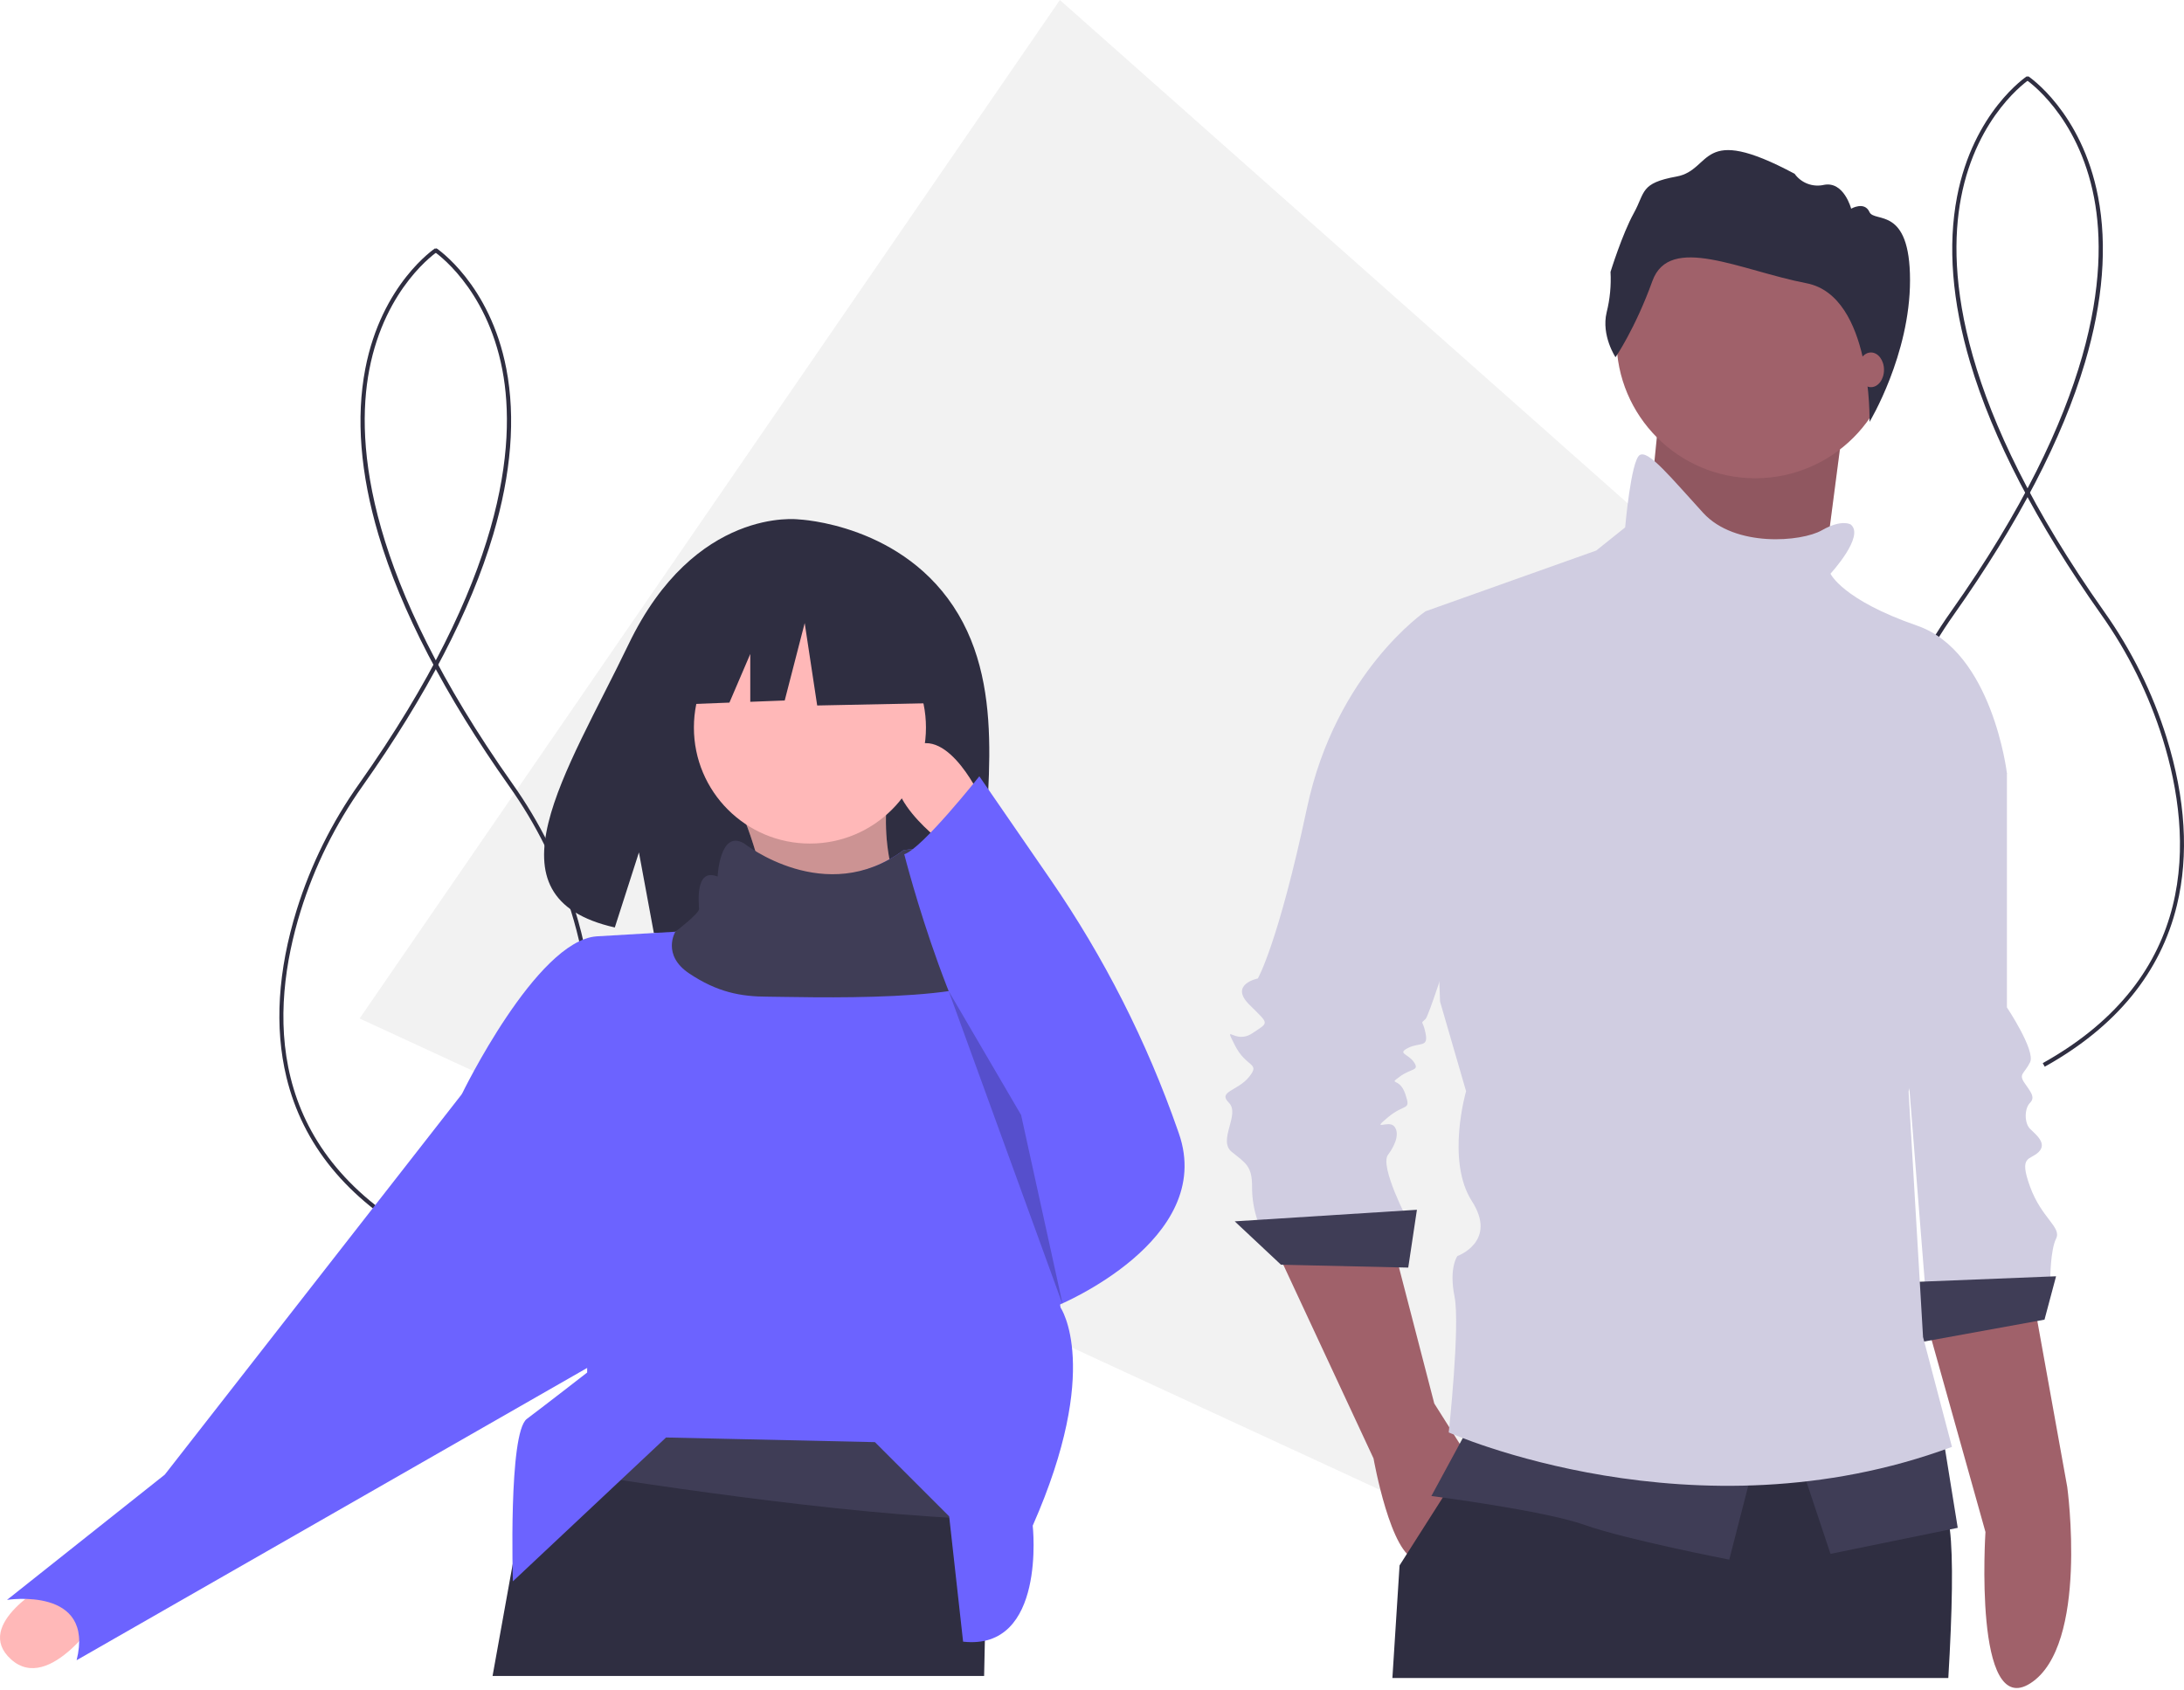 <svg width="403" height="312" viewBox="0 0 403 312" fill="none" xmlns="http://www.w3.org/2000/svg">
<g clip-path="url(#clip0)">
<path d="M363.855 149.205L357.853 176.202L352.98 198.104L349.097 215.572L344.227 237.474L328.315 309.028L131.138 217.916L116.644 211.218L98.298 202.739L83.799 196.04L66.36 187.981L76.246 173.598L84.468 161.638L94.868 146.506L103.086 134.553L195.571 1.52588e-05L293.545 86.867L310.991 102.335L324.903 114.67L342.352 130.138L363.855 149.205Z" fill="#F2F2F2"/>
<path d="M77.248 228.633C64.062 221.283 55.854 211.248 52.851 198.807C50.621 189.57 51.262 179.176 54.755 167.913C57.345 159.609 61.228 151.766 66.262 144.671C92.964 106.875 95.374 82.247 92.694 68.243C89.755 52.887 80.207 46.509 80.111 46.447L80.523 45.813C80.622 45.877 90.421 52.402 93.43 68.07C95.165 77.102 94.349 87.402 91.004 98.682C86.842 112.72 78.725 128.34 66.879 145.108C61.892 152.137 58.044 159.909 55.478 168.137C49.748 186.609 48.937 211.985 77.616 227.973L77.248 228.633Z" fill="#2F2E41"/>
<path d="M83.588 228.633C96.773 221.283 104.981 211.248 107.985 198.807C110.215 189.57 109.574 179.176 106.08 167.913C103.49 159.609 99.607 151.766 94.574 144.671C67.872 106.875 65.462 82.247 68.142 68.243C71.081 52.887 80.628 46.509 80.724 46.447L80.312 45.813C80.214 45.877 70.415 52.402 67.405 68.07C65.67 77.102 66.487 87.402 69.831 98.682C73.994 112.72 82.111 128.34 93.956 145.108C98.944 152.137 102.792 159.909 105.358 168.137C111.088 186.609 111.899 211.985 83.22 227.973L83.588 228.633Z" fill="#2F2E41"/>
<path d="M370.962 196.88C357.777 189.53 349.569 179.495 346.566 167.054C344.336 157.817 344.977 147.423 348.47 136.16C351.06 127.856 354.943 120.013 359.977 112.918C386.679 75.122 389.089 50.495 386.408 36.49C383.47 21.134 373.922 14.756 373.826 14.694L374.238 14.06C374.337 14.124 384.136 20.649 387.145 36.317C388.88 45.349 388.064 55.649 384.719 66.929C380.557 80.967 372.44 96.587 360.594 113.355C355.607 120.384 351.759 128.156 349.192 136.384C343.462 154.856 342.652 180.232 371.33 196.22L370.962 196.88Z" fill="#2F2E41"/>
<path d="M377.303 196.88C390.488 189.53 398.696 179.495 401.699 167.054C403.93 157.817 403.289 147.423 399.795 136.16C397.205 127.856 393.322 120.013 388.289 112.918C361.587 75.122 359.177 50.495 361.857 36.49C364.796 21.134 374.343 14.756 374.439 14.694L374.027 14.06C373.929 14.124 364.129 20.649 361.12 36.317C359.385 45.349 360.201 55.649 363.546 66.929C367.709 80.967 375.825 96.587 387.671 113.355C392.659 120.384 396.506 128.156 399.073 136.384C404.803 154.856 405.614 180.232 376.935 196.22L377.303 196.88Z" fill="#2F2E41"/>
<path d="M176.839 113.382C166.933 96.644 147.334 95.864 147.334 95.864C147.334 95.864 128.235 93.421 115.984 118.915C104.564 142.677 88.804 165.62 113.447 171.182L117.898 157.328L120.654 172.214C124.163 172.466 127.683 172.526 131.198 172.394C157.587 171.542 182.72 172.643 181.911 163.173C180.835 150.585 186.371 129.489 176.839 113.382Z" fill="#2F2E41"/>
<path d="M136.177 148.416C139.59 155.966 141.743 164.967 143.028 174.965L170.434 173.252C164.133 164.324 162.041 154.076 164.439 142.421L136.177 148.416Z" fill="#FFB8B8"/>
<path opacity="0.2" d="M136.177 148.416C139.59 155.966 141.743 164.967 143.028 174.965L170.434 173.252C164.133 164.324 162.041 154.076 164.439 142.421L136.177 148.416Z" fill="black"/>
<path d="M9.024 292.181C9.024 292.181 -5.16 299.779 2.038 306.266C9.235 312.752 18.743 297.679 18.743 297.679L9.024 292.181Z" fill="#FFB8B8"/>
<path d="M182.425 270.026L182.204 280.406L181.731 302.833V302.837L181.593 309.332H90.889L94.575 288.862L94.579 288.847L97.88 270.526L99.353 262.321V262.317L173.862 252.041L182.425 270.026Z" fill="#2F2E41"/>
<path d="M182.425 270.027L182.202 280.407C155.841 279.731 114.982 273.367 97.879 270.524L99.352 262.32L173.861 252.043L182.425 270.027Z" fill="#3F3D56"/>
<path d="M149.452 155.695C161.276 155.695 170.862 146.109 170.862 134.285C170.862 122.46 161.276 112.874 149.452 112.874C137.627 112.874 128.041 122.46 128.041 134.285C128.041 146.109 137.627 155.695 149.452 155.695Z" fill="#FFB8B8"/>
<path d="M190.561 281.589C190.561 281.589 193.13 304.713 177.714 303L175.145 279.876L161.442 266.174L122.903 265.317L94.641 291.866C94.641 291.866 93.785 264.461 97.211 261.891C100.636 259.322 108.344 253.327 108.344 253.327V249.045L85.221 201.942C85.221 201.942 98.923 173.68 110.057 172.824L124.616 171.967C124.616 171.967 129.755 169.398 129.755 168.542C129.755 167.685 128.898 160.834 133.18 162.547C133.18 162.547 133.566 153.76 138.079 156.44C138.079 156.44 152.287 167.574 166.709 156.928C166.709 156.928 173.432 155.695 172.576 159.121C171.719 162.547 172.576 165.116 174.289 165.116C176.001 165.116 183.709 167.685 183.709 169.398C183.709 169.766 184.266 173.312 185.139 178.647V178.656C188.317 198.105 195.699 241.337 195.699 241.337C195.699 241.337 203.407 252.471 190.561 281.589Z" fill="#6C63FF"/>
<path d="M91.215 197.66L85.22 201.942L30.409 272.169L1.291 295.292C1.291 295.292 17.563 292.723 14.137 306.425L114.339 249.045L91.215 197.66Z" fill="#6C63FF"/>
<path d="M185.139 178.647V178.656C184 185.353 146.883 183.957 141.744 183.957C136.606 183.957 132.324 183.101 127.185 179.675C122.047 176.249 124.616 171.967 124.616 171.967C124.616 171.967 128.991 168.635 128.991 167.778C128.991 166.922 128.135 160.071 132.417 161.783C132.417 161.783 132.802 152.996 137.316 155.677C137.316 155.677 152.287 167.574 166.709 156.928C166.709 156.928 173.432 155.695 172.576 159.121C171.719 162.547 172.576 165.116 174.288 165.116C176.001 165.116 183.709 167.685 183.709 169.398C183.709 169.766 184.266 173.312 185.139 178.647Z" fill="#3F3D56"/>
<path d="M180.712 146.703C180.712 146.703 173.86 132.144 167.009 138.995C160.158 145.846 174.717 156.123 174.717 156.123L180.712 146.703Z" fill="#FFB8B8"/>
<path d="M180.711 143.277C180.711 143.277 170.132 156.647 166.857 157.67C166.857 157.67 176.429 195.519 188.419 205.796L195.271 240.909C195.271 240.909 224.389 228.919 217.538 209.222C217.469 209.025 217.401 208.829 217.333 208.634C211.612 192.23 203.717 176.668 193.859 162.362L180.711 143.277Z" fill="#6C63FF"/>
<path opacity="0.2" d="M175.058 182.932L196.127 240.909L188.419 205.796L175.058 182.932Z" fill="black"/>
<path d="M172.459 111.769L153.096 101.626L126.357 105.775L120.824 130.21L134.596 129.68L138.443 120.703V129.532L144.798 129.288L148.486 114.996L150.791 130.21L173.381 129.749L172.459 111.769Z" fill="#2F2E41"/>
<path d="M355.379 243.567L366.365 282.756C366.365 282.756 364.101 317.467 374.665 310.676C385.476 303.726 381.457 274.455 381.457 274.455L375.124 239.298L355.379 243.567Z" fill="#A0616A"/>
<path d="M361.25 133.633L370.323 142.705V185.931C370.323 185.931 375.659 193.936 374.592 196.071C373.525 198.206 372.457 198.206 373.525 199.807C374.592 201.408 375.659 202.475 374.592 203.542C373.525 204.61 373.525 207.278 374.592 208.345C375.659 209.413 377.794 211.014 376.193 212.614C374.592 214.215 372.457 213.148 374.592 219.018C376.727 224.889 380.462 226.49 379.395 228.624C378.328 230.759 378.328 236.096 378.328 236.096L355.38 239.298L350.577 178.994L361.25 133.633Z" fill="#D0CDE1"/>
<path d="M379.394 235.562L352.711 236.629L353.778 247.836L377.259 243.567L379.394 235.562Z" fill="#3F3D56"/>
<path d="M306.016 77.865L302.813 109.884L335.367 114.687L337.769 96.276L340.17 77.865H306.016Z" fill="#A0616A"/>
<path opacity="0.1" d="M306.016 77.692L302.813 109.711L335.367 114.514L337.769 96.103L340.17 77.692H306.016Z" fill="black"/>
<path d="M235.306 230.225L253.45 269.183C253.45 269.183 256.652 287.327 261.455 287.861C266.258 288.394 271.061 269.183 271.061 269.183L264.657 259.043L257.186 230.225H235.306Z" fill="#A0616A"/>
<path d="M359.51 309.71H256.93C257.743 296.853 258.254 288.927 258.254 288.927L259.616 286.783L266.222 276.403L270.939 268.992L272.583 266.405L273.194 265.447L279.655 264.268L346.306 252.106C347.409 257.042 348.969 261.865 350.966 266.512C351.42 267.546 351.908 268.58 352.431 269.603C354.106 272.873 356.152 275.972 358.583 278.254C359.136 278.773 359.537 280.158 359.796 282.287C360.437 287.504 360.254 297.205 359.51 309.71Z" fill="#2F2E41"/>
<path d="M323.893 88.271C338.04 88.271 349.509 76.803 349.509 62.656C349.509 48.508 338.04 37.04 323.893 37.04C309.746 37.04 298.277 48.508 298.277 62.656C298.277 76.803 309.746 88.271 323.893 88.271Z" fill="#A0616A"/>
<path d="M266.791 114.954L263.055 112.82C263.055 112.82 246.512 124.027 241.175 149.109C235.839 174.191 232.103 180.595 232.103 180.595C232.103 180.595 226.766 181.662 230.502 185.398C234.238 189.133 234.238 188.6 231.036 190.734C227.834 192.869 225.699 188.6 227.834 192.869C229.968 197.138 232.637 196.071 230.502 198.739C228.367 201.408 224.632 201.408 226.766 203.542C228.901 205.677 224.632 210.48 227.3 212.614C229.968 214.749 231.036 215.283 231.036 219.018C231.019 221.199 231.38 223.365 232.103 225.422H259.853C259.853 225.422 254.517 215.283 256.118 213.148C257.719 211.013 258.252 208.879 257.185 207.812C256.118 206.744 252.916 208.879 256.118 206.211C259.32 203.542 260.387 205.143 259.32 201.941C258.252 198.739 256.118 200.34 258.252 198.739C260.387 197.138 261.988 197.672 260.921 196.071C259.853 194.47 257.719 194.47 259.853 193.403C261.988 192.335 263.589 193.403 263.055 190.734C262.522 188.066 261.988 189.133 263.055 188.066C264.123 186.999 275.329 150.71 275.329 149.642C275.329 148.575 266.791 114.954 266.791 114.954Z" fill="#D0CDE1"/>
<path d="M261.455 223.288L227.834 225.422L236.373 233.427L259.854 233.961L261.455 223.288Z" fill="#3F3D56"/>
<path d="M271.061 263.312L264.123 276.12C264.123 276.12 284.936 278.789 292.407 281.457C299.878 284.125 319.09 287.861 319.09 287.861L323.893 269.183L271.061 263.312Z" fill="#3F3D56"/>
<path d="M331.897 269.183L337.768 286.793L361.249 281.99L358.581 265.447L331.897 269.183Z" fill="#3F3D56"/>
<path d="M341.505 96.81C341.505 96.81 339.904 95.743 336.168 97.877C332.433 100.012 320.158 101.079 314.288 94.675C308.418 88.271 304.149 82.935 302.548 84.002C300.947 85.069 299.879 97.344 299.879 97.344L294.543 101.613L263.057 112.82L265.725 184.864L270.528 201.408C270.528 201.408 266.792 214.215 271.595 221.687C276.398 229.158 268.927 231.826 268.927 231.826C268.927 231.826 267.326 233.961 268.393 239.298C269.461 244.634 267.326 264.38 267.326 264.38C267.326 264.38 312.687 284.659 360.183 267.048L354.846 246.769L352.178 201.408C352.178 201.408 354.846 193.936 354.313 190.734C353.779 187.532 370.323 142.705 370.323 142.705C370.323 142.705 367.654 120.291 353.779 115.488C339.904 110.685 337.769 105.882 337.769 105.882C337.769 105.882 344.173 98.945 341.505 96.81Z" fill="#D0CDE1"/>
<path d="M298.101 65.937C298.101 65.937 295.441 61.947 296.464 57.65C297.075 55.21 297.316 52.693 297.18 50.181C297.18 50.181 299.328 43.224 301.477 39.336C303.625 35.449 302.602 33.812 309.355 32.584C316.107 31.356 313.345 22.558 331.147 32.072C331.747 32.911 332.583 33.553 333.548 33.917C334.513 34.281 335.564 34.351 336.569 34.119C340.252 33.402 341.582 38.518 341.582 38.518C341.582 38.518 344.038 37.086 344.959 39.132C345.879 41.178 352.445 37.904 352.445 51.715C352.445 65.527 344.974 77.865 344.974 77.865C344.974 77.865 345.521 54.632 333.347 52.279C321.172 49.925 308.076 43.071 304.904 51.869C301.733 60.668 298.101 65.937 298.101 65.937Z" fill="#2F2E41"/>
<path d="M345.24 71.461C346.567 71.461 347.642 70.027 347.642 68.259C347.642 66.491 346.567 65.057 345.24 65.057C343.914 65.057 342.839 66.491 342.839 68.259C342.839 70.027 343.914 71.461 345.24 71.461Z" fill="#A0616A"/>
</g>
<defs>
<clipPath id="clip0">
<rect width="403" height="311.557" fill="white"/>
</clipPath>
</defs>
</svg>

